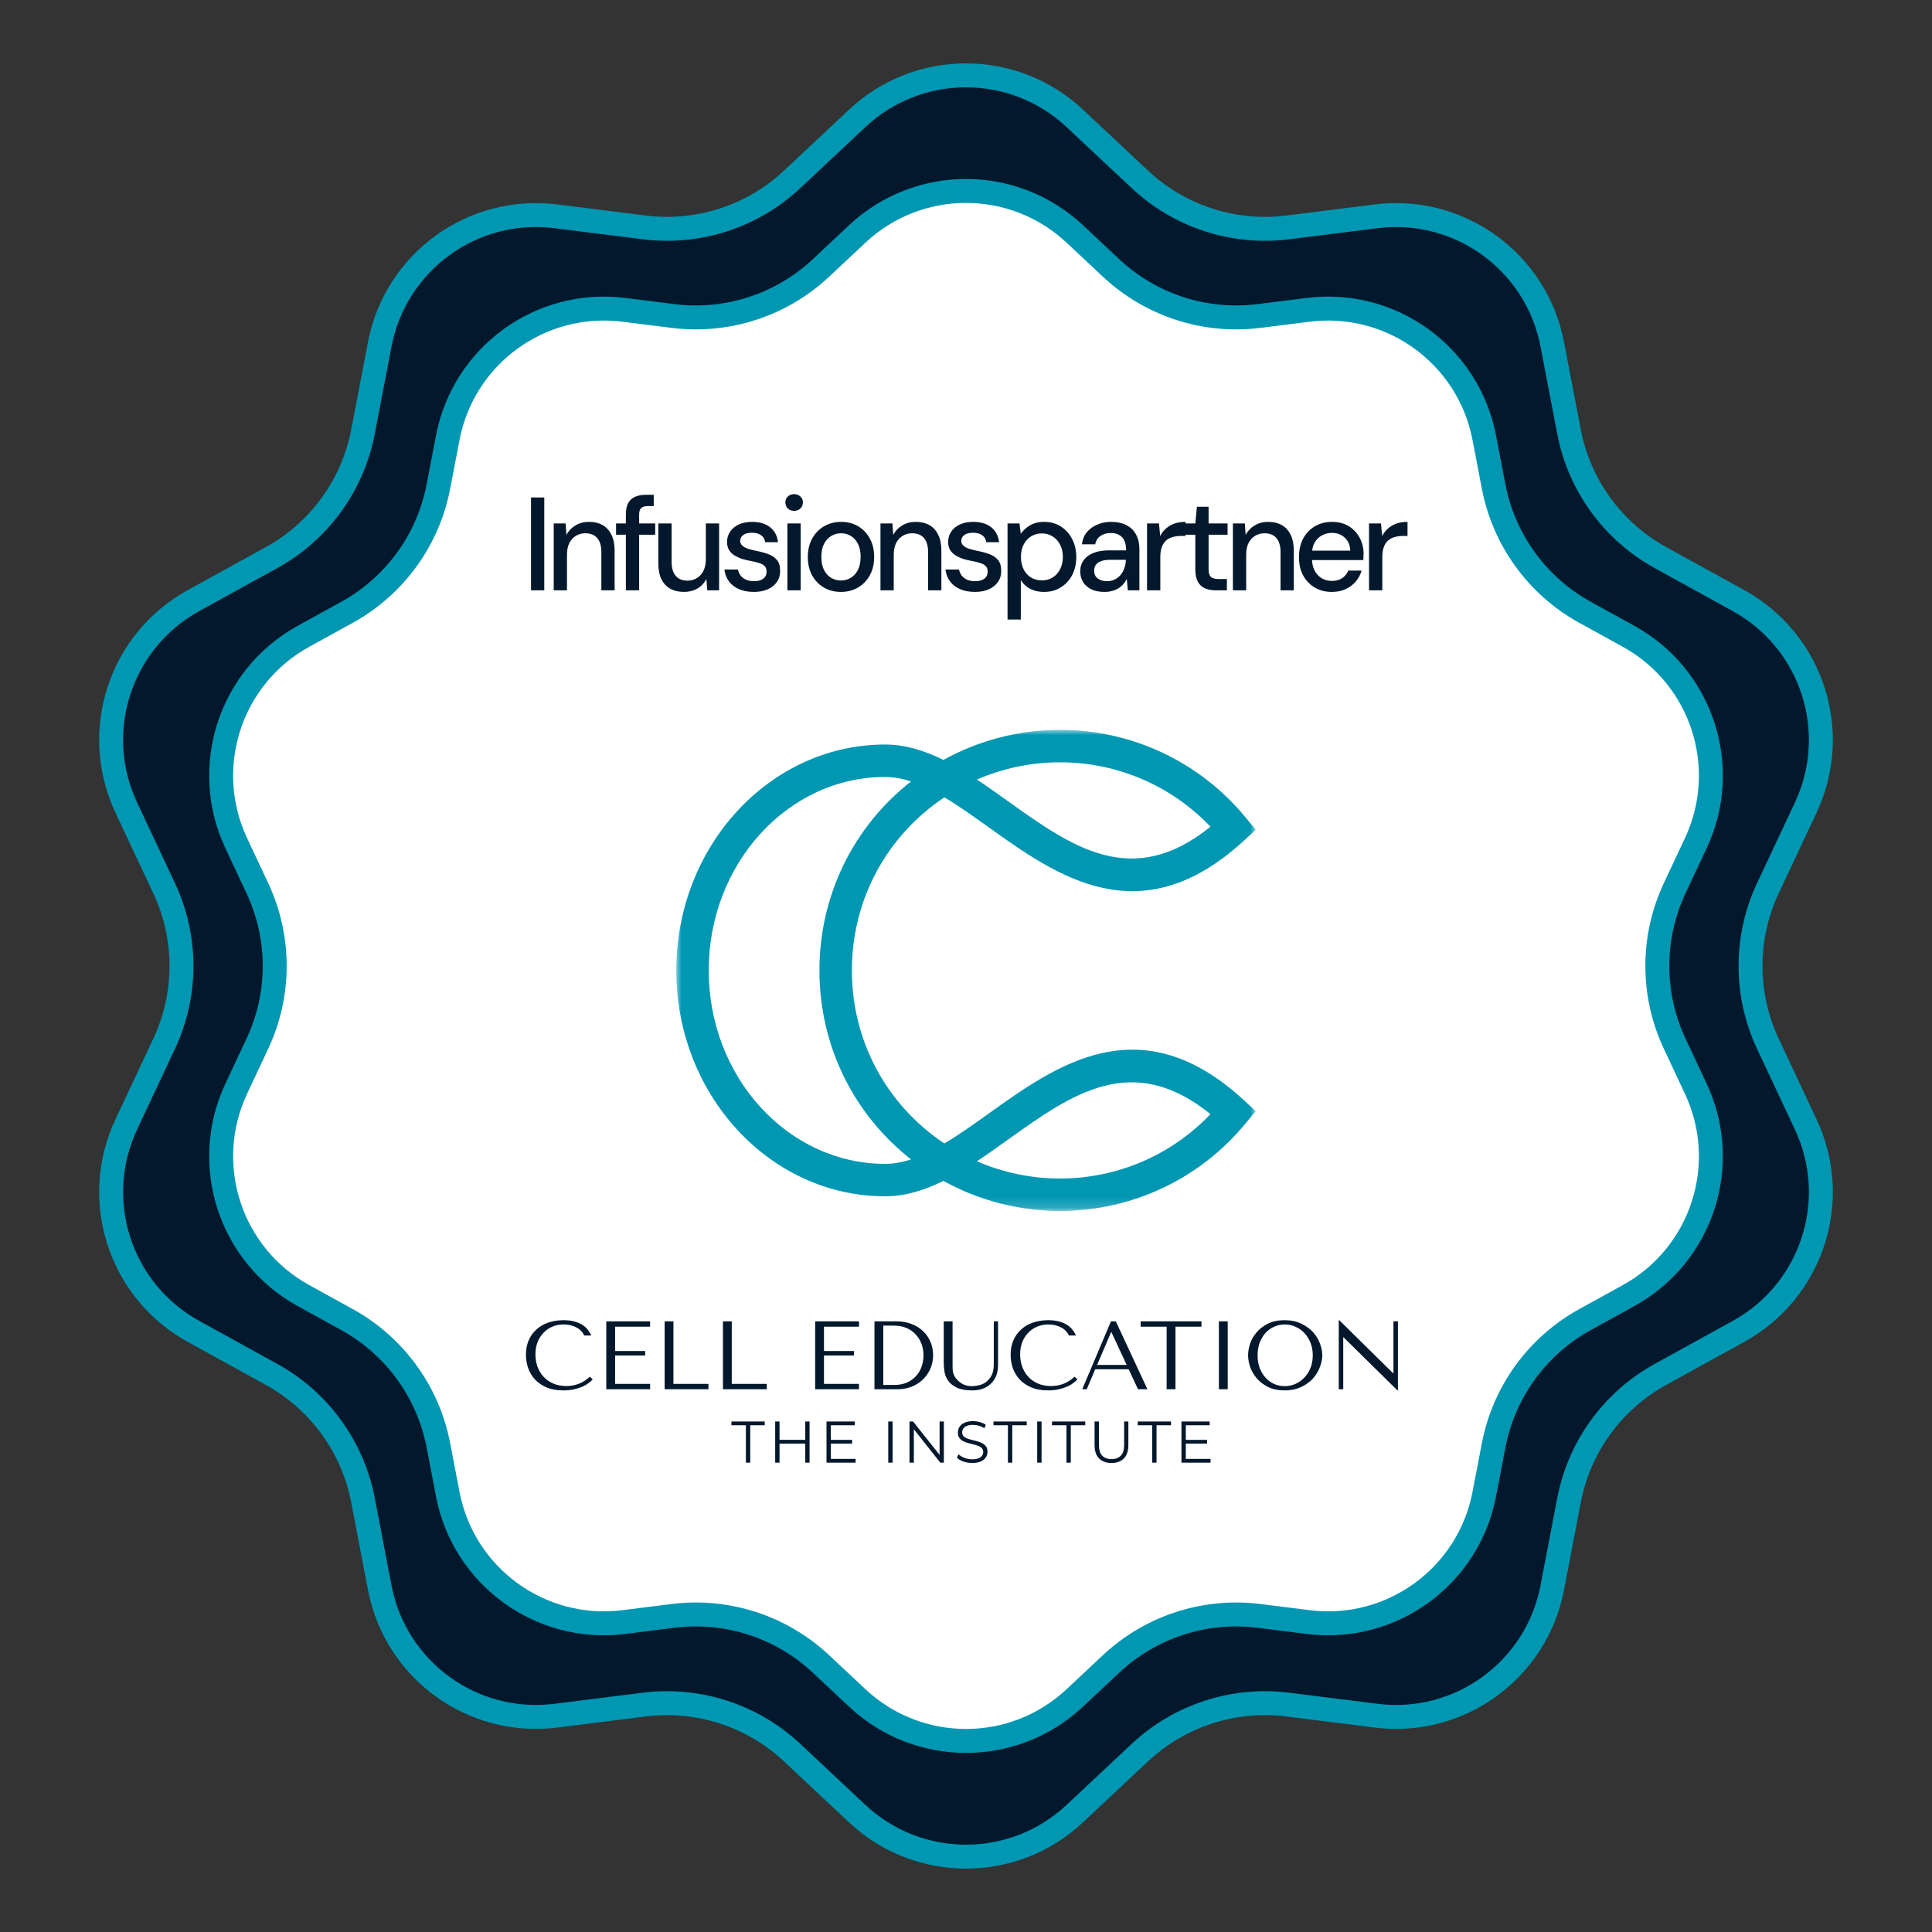 <svg width="180" height="180" viewBox="0 0 180 180" fill="none" xmlns="http://www.w3.org/2000/svg">
<rect x="0" y="0" width="180" height="180" fill="#333333" stroke="none"/>
<path d="M79.865 11.027C85.565 5.685 94.435 5.685 100.135 11.027L106.195 16.709C109.895 20.176 114.946 21.817 119.977 21.186L128.22 20.153C135.972 19.181 143.147 24.395 144.618 32.067L146.182 40.226C147.136 45.205 150.258 49.502 154.699 51.949L161.976 55.958C168.818 59.728 171.559 68.162 168.239 75.234L164.709 82.755C162.554 87.345 162.554 92.655 164.709 97.245L168.239 104.766C171.559 111.838 168.818 120.272 161.976 124.042L154.699 128.051C150.258 130.498 147.136 134.795 146.182 139.774L144.618 147.933C143.147 155.605 135.972 160.819 128.22 159.847L119.977 158.813C114.946 158.183 109.895 159.824 106.195 163.291L100.135 168.973C94.435 174.315 85.565 174.315 79.865 168.973L73.805 163.291C70.105 159.824 65.054 158.183 60.023 158.813L51.78 159.847C44.028 160.819 36.853 155.605 35.382 147.933L33.818 139.774C32.864 134.795 29.742 130.498 25.301 128.051L18.024 124.042C11.182 120.272 8.441 111.838 11.761 104.766L15.291 97.245C17.445 92.655 17.445 87.345 15.291 82.755L11.761 75.234C8.441 68.162 11.182 59.728 18.024 55.958L25.301 51.949C29.742 49.502 32.864 45.205 33.818 40.226L35.382 32.067C36.853 24.395 44.028 19.181 51.78 20.153L60.023 21.186C65.054 21.817 70.105 20.176 73.805 16.709L79.865 11.027Z" fill="#03182C" stroke="#0097B2" stroke-width="2.231"/>
<path d="M79.867 21.797C85.567 16.454 94.436 16.455 100.136 21.797L103.514 24.963C107.213 28.43 112.264 30.071 117.295 29.44L121.889 28.865C129.64 27.894 136.815 33.106 138.286 40.778L139.158 45.325C140.113 50.305 143.234 54.601 147.675 57.048L151.729 59.282C158.572 63.052 161.313 71.487 157.993 78.56L156.026 82.75C153.872 87.34 153.872 92.65 156.026 97.24L157.993 101.431C161.313 108.503 158.572 116.938 151.729 120.708L147.675 122.941C143.234 125.388 140.113 129.685 139.158 134.664L138.286 139.211C136.815 146.884 129.64 152.097 121.889 151.125L117.295 150.549C112.264 149.918 107.213 151.559 103.514 155.026L100.136 158.192C94.436 163.535 85.567 163.535 79.867 158.192L76.489 155.026C72.79 151.559 67.74 149.918 62.709 150.549L58.115 151.125C50.363 152.097 43.188 146.884 41.717 139.211L40.846 134.664C39.891 129.685 36.769 125.388 32.328 122.941L28.273 120.708C21.431 116.938 18.69 108.503 22.01 101.431L23.977 97.24C26.132 92.65 26.132 87.34 23.977 82.75L22.01 78.56C18.69 71.487 21.431 63.052 28.273 59.282L32.328 57.048C36.769 54.601 39.891 50.305 40.846 45.325L41.717 40.778C43.188 33.106 50.364 27.893 58.115 28.865L62.709 29.44C67.74 30.071 72.79 28.43 76.489 24.963L79.867 21.797Z" fill="white" stroke="#0097B2" stroke-width="2.231"/>
<path d="M49.473 55V46.347H50.709V55H49.473ZM51.588 55V48.77H52.7L52.774 49.833C52.972 49.462 53.252 49.169 53.615 48.955C53.978 48.733 54.394 48.621 54.864 48.621C55.358 48.621 55.782 48.72 56.137 48.918C56.491 49.116 56.767 49.417 56.965 49.821C57.163 50.216 57.262 50.715 57.262 51.316V55H56.026V51.44C56.026 50.863 55.898 50.426 55.642 50.13C55.387 49.833 55.016 49.684 54.53 49.684C54.208 49.684 53.92 49.763 53.664 49.919C53.409 50.068 53.203 50.29 53.046 50.587C52.898 50.884 52.824 51.246 52.824 51.675V55H51.588ZM58.311 55V47.929C58.311 47.501 58.381 47.15 58.522 46.878C58.67 46.606 58.884 46.409 59.164 46.285C59.444 46.161 59.782 46.1 60.178 46.1H60.907V47.15H60.376C60.079 47.15 59.865 47.212 59.733 47.336C59.609 47.451 59.547 47.657 59.547 47.954V55H58.311ZM57.397 49.821V48.77H61.043V49.821H57.397ZM63.721 55.148C63.235 55.148 62.81 55.049 62.448 54.852C62.093 54.654 61.817 54.357 61.62 53.962C61.43 53.566 61.335 53.068 61.335 52.466V48.77H62.571V52.33C62.571 52.915 62.699 53.356 62.955 53.653C63.21 53.949 63.577 54.098 64.055 54.098C64.376 54.098 64.665 54.019 64.92 53.863C65.184 53.706 65.39 53.48 65.538 53.183C65.686 52.886 65.761 52.523 65.761 52.095V48.77H66.997V55H65.897L65.81 53.937C65.621 54.316 65.344 54.613 64.982 54.827C64.619 55.041 64.199 55.148 63.721 55.148ZM70.234 55.148C69.707 55.148 69.246 55.062 68.85 54.889C68.454 54.716 68.141 54.473 67.91 54.159C67.68 53.846 67.54 53.48 67.49 53.059H68.751C68.792 53.257 68.871 53.438 68.986 53.603C69.11 53.768 69.274 53.9 69.48 53.999C69.695 54.098 69.946 54.147 70.234 54.147C70.507 54.147 70.729 54.11 70.902 54.036C71.083 53.953 71.215 53.846 71.298 53.714C71.38 53.574 71.421 53.426 71.421 53.269C71.421 53.039 71.364 52.866 71.248 52.75C71.141 52.627 70.976 52.532 70.754 52.466C70.539 52.392 70.28 52.326 69.975 52.268C69.686 52.219 69.406 52.153 69.134 52.07C68.871 51.98 68.632 51.868 68.417 51.736C68.211 51.605 68.046 51.44 67.923 51.242C67.799 51.036 67.737 50.785 67.737 50.488C67.737 50.134 67.832 49.816 68.022 49.536C68.211 49.248 68.479 49.025 68.825 48.869C69.18 48.704 69.596 48.621 70.074 48.621C70.766 48.621 71.322 48.786 71.743 49.116C72.163 49.446 72.41 49.911 72.484 50.513H71.285C71.252 50.233 71.129 50.018 70.914 49.87C70.7 49.713 70.416 49.635 70.061 49.635C69.707 49.635 69.435 49.705 69.246 49.845C69.056 49.985 68.961 50.171 68.961 50.401C68.961 50.55 69.015 50.682 69.122 50.797C69.229 50.912 69.386 51.011 69.592 51.094C69.806 51.168 70.066 51.238 70.371 51.304C70.807 51.386 71.199 51.489 71.545 51.613C71.891 51.736 72.167 51.918 72.373 52.157C72.579 52.396 72.682 52.738 72.682 53.183C72.69 53.57 72.591 53.912 72.385 54.209C72.188 54.505 71.903 54.736 71.532 54.901C71.17 55.066 70.737 55.148 70.234 55.148ZM73.359 55V48.77H74.595V55H73.359ZM73.989 47.595C73.75 47.595 73.552 47.521 73.396 47.373C73.248 47.224 73.173 47.035 73.173 46.804C73.173 46.582 73.248 46.4 73.396 46.26C73.552 46.112 73.75 46.038 73.989 46.038C74.22 46.038 74.414 46.112 74.57 46.26C74.727 46.4 74.805 46.582 74.805 46.804C74.805 47.035 74.727 47.224 74.57 47.373C74.414 47.521 74.22 47.595 73.989 47.595ZM78.341 55.148C77.755 55.148 77.228 55.012 76.758 54.74C76.297 54.468 75.93 54.089 75.658 53.603C75.394 53.109 75.263 52.54 75.263 51.897C75.263 51.238 75.398 50.665 75.67 50.179C75.942 49.684 76.313 49.301 76.783 49.029C77.253 48.757 77.78 48.621 78.365 48.621C78.959 48.621 79.486 48.757 79.948 49.029C80.409 49.301 80.772 49.68 81.035 50.167C81.307 50.653 81.443 51.226 81.443 51.885C81.443 52.544 81.307 53.117 81.035 53.603C80.772 54.089 80.405 54.468 79.935 54.74C79.466 55.012 78.934 55.148 78.341 55.148ZM78.341 54.085C78.678 54.085 78.983 54.003 79.255 53.838C79.535 53.673 79.758 53.43 79.923 53.109C80.096 52.779 80.183 52.371 80.183 51.885C80.183 51.399 80.1 50.995 79.935 50.673C79.77 50.344 79.548 50.096 79.268 49.932C78.996 49.767 78.695 49.684 78.365 49.684C78.036 49.684 77.731 49.767 77.451 49.932C77.17 50.096 76.944 50.344 76.771 50.673C76.606 50.995 76.523 51.399 76.523 51.885C76.523 52.371 76.606 52.779 76.771 53.109C76.944 53.43 77.166 53.673 77.438 53.838C77.718 54.003 78.019 54.085 78.341 54.085ZM82.032 55V48.77H83.145L83.219 49.833C83.417 49.462 83.697 49.169 84.059 48.955C84.422 48.733 84.838 48.621 85.308 48.621C85.802 48.621 86.227 48.72 86.581 48.918C86.936 49.116 87.212 49.417 87.409 49.821C87.607 50.216 87.706 50.715 87.706 51.316V55H86.47V51.44C86.47 50.863 86.342 50.426 86.087 50.13C85.831 49.833 85.46 49.684 84.974 49.684C84.653 49.684 84.364 49.763 84.109 49.919C83.853 50.068 83.647 50.29 83.491 50.587C83.343 50.884 83.268 51.246 83.268 51.675V55H82.032ZM90.833 55.148C90.305 55.148 89.844 55.062 89.448 54.889C89.052 54.716 88.739 54.473 88.509 54.159C88.278 53.846 88.138 53.48 88.088 53.059H89.349C89.39 53.257 89.469 53.438 89.584 53.603C89.708 53.768 89.873 53.9 90.079 53.999C90.293 54.098 90.544 54.147 90.833 54.147C91.105 54.147 91.327 54.11 91.5 54.036C91.681 53.953 91.813 53.846 91.896 53.714C91.978 53.574 92.019 53.426 92.019 53.269C92.019 53.039 91.962 52.866 91.846 52.75C91.739 52.627 91.574 52.532 91.352 52.466C91.138 52.392 90.878 52.326 90.573 52.268C90.285 52.219 90.004 52.153 89.732 52.07C89.469 51.98 89.23 51.868 89.016 51.736C88.809 51.605 88.645 51.44 88.521 51.242C88.397 51.036 88.336 50.785 88.336 50.488C88.336 50.134 88.43 49.816 88.62 49.536C88.809 49.248 89.077 49.025 89.423 48.869C89.778 48.704 90.194 48.621 90.672 48.621C91.364 48.621 91.921 48.786 92.341 49.116C92.761 49.446 93.008 49.911 93.082 50.513H91.883C91.85 50.233 91.727 50.018 91.513 49.87C91.298 49.713 91.014 49.635 90.66 49.635C90.305 49.635 90.033 49.705 89.844 49.845C89.654 49.985 89.559 50.171 89.559 50.401C89.559 50.55 89.613 50.682 89.72 50.797C89.827 50.912 89.984 51.011 90.19 51.094C90.404 51.168 90.664 51.238 90.969 51.304C91.405 51.386 91.797 51.489 92.143 51.613C92.489 51.736 92.765 51.918 92.971 52.157C93.177 52.396 93.28 52.738 93.28 53.183C93.288 53.57 93.19 53.912 92.984 54.209C92.786 54.505 92.501 54.736 92.131 54.901C91.768 55.066 91.335 55.148 90.833 55.148ZM93.87 57.72V48.77H94.983L95.107 49.734C95.238 49.544 95.403 49.367 95.601 49.202C95.799 49.029 96.034 48.889 96.306 48.782C96.586 48.675 96.911 48.621 97.282 48.621C97.876 48.621 98.395 48.766 98.84 49.054C99.293 49.343 99.643 49.734 99.891 50.228C100.146 50.715 100.274 51.271 100.274 51.897C100.274 52.523 100.146 53.084 99.891 53.578C99.635 54.065 99.281 54.448 98.827 54.728C98.382 55.008 97.863 55.148 97.27 55.148C96.784 55.148 96.355 55.054 95.984 54.864C95.613 54.666 95.321 54.394 95.107 54.048V57.72H93.87ZM97.072 54.073C97.451 54.073 97.785 53.982 98.073 53.801C98.37 53.62 98.601 53.364 98.766 53.035C98.939 52.705 99.025 52.322 99.025 51.885C99.025 51.448 98.939 51.069 98.766 50.748C98.601 50.418 98.37 50.163 98.073 49.981C97.785 49.792 97.451 49.697 97.072 49.697C96.685 49.697 96.343 49.792 96.046 49.981C95.758 50.163 95.531 50.418 95.366 50.748C95.201 51.069 95.119 51.448 95.119 51.885C95.119 52.322 95.201 52.705 95.366 53.035C95.531 53.364 95.758 53.62 96.046 53.801C96.343 53.982 96.685 54.073 97.072 54.073ZM102.916 55.148C102.405 55.148 101.981 55.062 101.643 54.889C101.305 54.716 101.054 54.485 100.889 54.197C100.724 53.9 100.642 53.583 100.642 53.245C100.642 52.833 100.749 52.482 100.963 52.194C101.177 51.897 101.482 51.671 101.878 51.514C102.273 51.357 102.747 51.279 103.299 51.279H104.919C104.919 50.916 104.865 50.616 104.758 50.377C104.651 50.138 104.49 49.961 104.276 49.845C104.07 49.722 103.806 49.66 103.485 49.66C103.114 49.66 102.797 49.75 102.533 49.932C102.269 50.105 102.105 50.364 102.039 50.711H100.802C100.852 50.274 101 49.903 101.247 49.598C101.503 49.285 101.828 49.046 102.224 48.881C102.62 48.708 103.04 48.621 103.485 48.621C104.07 48.621 104.56 48.724 104.956 48.93C105.352 49.136 105.648 49.429 105.846 49.808C106.052 50.179 106.155 50.624 106.155 51.143V55H105.08L104.981 53.949C104.89 54.114 104.783 54.271 104.659 54.419C104.536 54.567 104.387 54.695 104.214 54.802C104.049 54.909 103.856 54.992 103.633 55.049C103.419 55.115 103.18 55.148 102.916 55.148ZM103.151 54.147C103.415 54.147 103.654 54.093 103.868 53.986C104.082 53.879 104.264 53.735 104.412 53.554C104.569 53.364 104.684 53.154 104.758 52.923C104.841 52.684 104.886 52.441 104.894 52.194V52.157H103.423C103.069 52.157 102.78 52.202 102.558 52.293C102.344 52.375 102.187 52.491 102.088 52.639C101.989 52.787 101.94 52.96 101.94 53.158C101.94 53.364 101.985 53.541 102.076 53.69C102.175 53.83 102.315 53.941 102.496 54.023C102.677 54.106 102.896 54.147 103.151 54.147ZM106.868 55V48.77H107.98L108.091 49.944C108.231 49.664 108.413 49.429 108.635 49.239C108.858 49.042 109.117 48.889 109.414 48.782C109.719 48.675 110.065 48.621 110.452 48.621V49.932H110.007C109.752 49.932 109.509 49.965 109.278 50.031C109.047 50.088 108.841 50.191 108.66 50.34C108.487 50.488 108.351 50.69 108.252 50.945C108.153 51.201 108.104 51.518 108.104 51.897V55H106.868ZM113.294 55C112.898 55 112.556 54.938 112.268 54.815C111.979 54.691 111.757 54.485 111.6 54.197C111.443 53.908 111.365 53.517 111.365 53.022V49.821H110.29V48.77H111.365L111.514 47.212H112.601V48.77H114.369V49.821H112.601V53.035C112.601 53.389 112.676 53.632 112.824 53.764C112.972 53.887 113.228 53.949 113.59 53.949H114.307V55H113.294ZM114.867 55V48.77H115.979L116.054 49.833C116.251 49.462 116.532 49.169 116.894 48.955C117.257 48.733 117.673 48.621 118.143 48.621C118.637 48.621 119.062 48.72 119.416 48.918C119.77 49.116 120.046 49.417 120.244 49.821C120.442 50.216 120.541 50.715 120.541 51.316V55H119.305V51.44C119.305 50.863 119.177 50.426 118.922 50.13C118.666 49.833 118.295 49.684 117.809 49.684C117.488 49.684 117.199 49.763 116.944 49.919C116.688 50.068 116.482 50.29 116.326 50.587C116.177 50.884 116.103 51.246 116.103 51.675V55H114.867ZM124.075 55.148C123.482 55.148 122.955 55.012 122.493 54.74C122.032 54.468 121.669 54.089 121.405 53.603C121.15 53.117 121.022 52.552 121.022 51.91C121.022 51.25 121.15 50.678 121.405 50.191C121.669 49.697 122.032 49.314 122.493 49.042C122.955 48.761 123.49 48.621 124.1 48.621C124.71 48.621 125.233 48.757 125.67 49.029C126.107 49.301 126.445 49.664 126.684 50.117C126.923 50.562 127.042 51.057 127.042 51.6C127.042 51.683 127.038 51.774 127.03 51.873C127.03 51.963 127.026 52.066 127.017 52.181H121.924V51.304H125.806C125.781 50.785 125.608 50.381 125.287 50.092C124.965 49.796 124.566 49.647 124.088 49.647C123.75 49.647 123.441 49.726 123.161 49.882C122.88 50.031 122.654 50.253 122.481 50.55C122.316 50.838 122.233 51.205 122.233 51.65V51.996C122.233 52.458 122.316 52.849 122.481 53.17C122.654 53.484 122.88 53.723 123.161 53.887C123.441 54.044 123.746 54.122 124.075 54.122C124.471 54.122 124.796 54.036 125.052 53.863C125.307 53.69 125.497 53.455 125.621 53.158H126.857C126.75 53.537 126.568 53.879 126.313 54.184C126.057 54.481 125.74 54.716 125.361 54.889C124.99 55.062 124.562 55.148 124.075 55.148ZM127.55 55V48.77H128.663L128.774 49.944C128.914 49.664 129.095 49.429 129.318 49.239C129.54 49.042 129.8 48.889 130.097 48.782C130.402 48.675 130.748 48.621 131.135 48.621V49.932H130.69C130.435 49.932 130.191 49.965 129.961 50.031C129.73 50.088 129.524 50.191 129.343 50.34C129.17 50.488 129.034 50.69 128.935 50.945C128.836 51.201 128.786 51.518 128.786 51.897V55H127.55Z" fill="#03182C"/>
<path d="M90.657 132.405C90.873 132.405 91.086 132.436 91.298 132.498C91.51 132.556 91.692 132.639 91.846 132.745L91.709 133.067C91.545 132.958 91.369 132.878 91.183 132.827C91 132.776 90.824 132.75 90.652 132.75C90.422 132.75 90.232 132.781 90.082 132.843C89.933 132.905 89.822 132.989 89.749 133.095C89.68 133.197 89.644 133.314 89.644 133.445C89.644 133.595 89.687 133.715 89.77 133.807C89.858 133.898 89.972 133.969 90.11 134.021C90.253 134.072 90.407 134.117 90.575 134.157C90.743 134.197 90.909 134.241 91.073 134.288C91.241 134.336 91.394 134.398 91.533 134.475C91.675 134.548 91.789 134.646 91.873 134.771C91.96 134.895 92.004 135.057 92.004 135.258C92.004 135.444 91.953 135.617 91.851 135.777C91.748 135.934 91.592 136.063 91.38 136.161C91.172 136.256 90.904 136.304 90.575 136.304C90.29 136.304 90.017 136.257 89.754 136.166C89.495 136.071 89.294 135.951 89.151 135.805L89.311 135.493C89.446 135.625 89.626 135.736 89.853 135.827C90.082 135.915 90.323 135.958 90.575 135.958C90.816 135.958 91.011 135.929 91.161 135.871C91.314 135.809 91.426 135.726 91.495 135.624C91.568 135.522 91.604 135.409 91.605 135.285C91.605 135.136 91.56 135.015 91.473 134.924C91.389 134.833 91.277 134.761 91.139 134.71C91 134.655 90.847 134.607 90.68 134.567C90.512 134.527 90.344 134.485 90.176 134.441C90.008 134.394 89.852 134.333 89.71 134.256C89.571 134.179 89.459 134.078 89.371 133.954C89.287 133.826 89.245 133.66 89.245 133.456C89.245 133.266 89.294 133.093 89.393 132.937C89.495 132.776 89.65 132.648 89.858 132.553C90.066 132.454 90.333 132.405 90.657 132.405ZM102.385 134.617C102.385 135.07 102.486 135.404 102.69 135.619C102.895 135.834 103.183 135.942 103.556 135.942C103.932 135.942 104.222 135.834 104.427 135.619C104.631 135.404 104.733 135.07 104.733 134.617V132.438H105.127V134.634C105.127 135.185 104.987 135.601 104.706 135.882C104.429 136.163 104.045 136.304 103.556 136.304C103.067 136.304 102.681 136.163 102.4 135.882C102.119 135.601 101.98 135.185 101.979 134.634V132.438H102.385V134.617ZM71.246 132.788H69.899V136.271H69.494V132.788H68.147V132.438H71.246V132.788ZM72.627 134.146H75.024V132.438H75.425V136.271H75.024V134.502H72.627V136.271H72.222V132.438H72.627V134.146ZM79.632 132.788H77.409V134.151H79.391V134.496H77.409V135.92H79.714V136.271H77.004V132.438H79.632V132.788ZM83.161 136.271H82.756V132.438H83.161V136.271ZM87.54 135.546V132.438H87.939V136.271H87.606L85.142 133.161V136.271H84.736V132.438H85.07L87.54 135.546ZM95.658 132.788H94.311V136.271H93.906V132.788H92.56V132.438H95.658V132.788ZM97.039 136.271H96.634V132.438H97.039V136.271ZM101.111 132.788H99.765V136.271H99.359V132.788H98.013V132.438H101.111V132.788ZM109.098 132.788H107.751V136.271H107.346V132.788H105.999V132.438H109.098V132.788ZM112.702 132.788H110.479V134.151H112.461V134.496H110.479V135.92H112.784V136.271H110.074V132.438H112.702V132.788ZM52.505 123C52.866 123 53.188 123.036 53.471 123.108C53.754 123.181 54.001 123.28 54.212 123.406C54.422 123.533 54.597 123.683 54.735 123.857C54.88 124.032 54.998 124.222 55.088 124.427H54.42C54.378 124.3 54.302 124.177 54.193 124.057C54.091 123.93 53.956 123.819 53.787 123.723C53.624 123.626 53.435 123.548 53.218 123.487C53.007 123.427 52.772 123.397 52.514 123.397C52.134 123.397 51.782 123.466 51.457 123.604C51.138 123.743 50.861 123.936 50.626 124.183C50.391 124.43 50.207 124.725 50.074 125.068C49.948 125.406 49.885 125.779 49.885 126.188C49.885 126.574 49.945 126.945 50.065 127.3C50.192 127.655 50.375 127.968 50.616 128.239C50.857 128.51 51.158 128.727 51.52 128.89C51.881 129.052 52.297 129.133 52.767 129.133C53.61 129.133 54.339 128.844 54.953 128.266L55.224 128.51C55.145 128.6 55.031 128.706 54.881 128.826C54.73 128.947 54.54 129.061 54.312 129.169C54.089 129.271 53.824 129.359 53.517 129.432C53.215 129.504 52.872 129.54 52.486 129.54C51.878 129.54 51.355 129.446 50.915 129.26C50.475 129.067 50.114 128.817 49.831 128.51C49.548 128.197 49.337 127.842 49.198 127.444C49.066 127.041 49 126.628 49 126.206C49 125.718 49.084 125.279 49.253 124.888C49.422 124.49 49.659 124.153 49.966 123.876C50.273 123.593 50.641 123.376 51.068 123.226C51.502 123.075 51.981 123 52.505 123ZM88.749 127.236C88.749 127.357 88.752 127.477 88.758 127.598C88.764 127.718 88.785 127.839 88.821 127.959C88.857 128.073 88.912 128.191 88.984 128.312C89.057 128.432 89.162 128.553 89.3 128.673C89.475 128.829 89.659 128.946 89.852 129.024C90.05 129.103 90.276 129.143 90.528 129.143C90.823 129.143 91.107 129.1 91.378 129.016C91.649 128.931 91.893 128.772 92.109 128.537C92.23 128.405 92.321 128.272 92.381 128.14C92.447 128.007 92.495 127.875 92.525 127.742C92.555 127.604 92.573 127.468 92.579 127.336C92.585 127.197 92.589 127.061 92.589 126.929V123.108H92.986V127.228C92.986 127.547 92.934 127.848 92.832 128.131C92.73 128.408 92.577 128.652 92.372 128.862C92.173 129.073 91.923 129.239 91.622 129.359C91.327 129.48 90.986 129.54 90.601 129.54C89.987 129.54 89.502 129.456 89.147 129.287C88.791 129.112 88.523 128.898 88.343 128.646C88.162 128.387 88.047 128.11 87.999 127.814C87.951 127.513 87.927 127.239 87.927 126.992V123.108H88.749V127.236ZM97.663 123C98.024 123 98.346 123.036 98.629 123.108C98.912 123.181 99.159 123.28 99.37 123.406C99.581 123.533 99.755 123.683 99.894 123.857C100.038 124.032 100.156 124.222 100.246 124.427H99.578C99.536 124.3 99.46 124.177 99.352 124.057C99.249 123.93 99.114 123.819 98.945 123.723C98.783 123.626 98.593 123.548 98.376 123.487C98.165 123.427 97.931 123.397 97.672 123.397C97.293 123.397 96.94 123.466 96.615 123.604C96.296 123.743 96.019 123.936 95.784 124.183C95.549 124.43 95.365 124.725 95.232 125.068C95.106 125.406 95.043 125.779 95.043 126.188C95.043 126.574 95.103 126.945 95.224 127.3C95.35 127.655 95.534 127.968 95.774 128.239C96.015 128.51 96.317 128.727 96.678 128.89C97.039 129.052 97.455 129.133 97.925 129.133C98.768 129.133 99.496 128.844 100.11 128.266L100.382 128.51C100.304 128.6 100.189 128.706 100.038 128.826C99.888 128.946 99.698 129.061 99.47 129.169C99.247 129.271 98.982 129.359 98.675 129.432C98.374 129.504 98.03 129.54 97.644 129.54C97.037 129.54 96.513 129.446 96.073 129.26C95.634 129.067 95.272 128.817 94.989 128.51C94.706 128.197 94.495 127.842 94.356 127.444C94.224 127.041 94.158 126.628 94.158 126.206C94.158 125.718 94.243 125.279 94.411 124.888C94.58 124.49 94.817 124.153 95.124 123.876C95.431 123.593 95.799 123.376 96.227 123.226C96.66 123.075 97.139 123 97.663 123ZM119.679 123C120.281 123 120.803 123.108 121.242 123.325C121.688 123.536 122.055 123.804 122.344 124.129C122.633 124.454 122.847 124.809 122.985 125.194C123.124 125.574 123.193 125.932 123.193 126.27C123.193 126.492 123.16 126.728 123.094 126.975C123.034 127.221 122.94 127.468 122.813 127.715C122.693 127.956 122.536 128.187 122.344 128.41C122.151 128.627 121.922 128.82 121.657 128.988C121.398 129.157 121.104 129.293 120.772 129.396C120.447 129.492 120.082 129.54 119.679 129.54C119.083 129.54 118.571 129.434 118.144 129.224C117.716 129.007 117.363 128.735 117.086 128.41C116.809 128.085 116.604 127.733 116.472 127.354C116.345 126.968 116.282 126.607 116.282 126.27C116.282 125.926 116.345 125.562 116.472 125.177C116.604 124.792 116.809 124.439 117.086 124.12C117.363 123.795 117.716 123.526 118.144 123.315C118.571 123.105 119.083 123 119.679 123ZM129.789 127.94H129.825V123.108H130.241V129.54H130.196L125.183 124.599H125.146V129.432H124.73V123H124.776L129.789 127.94ZM60.569 123.604H57.309V125.872H60.108V126.288H57.309V128.935H60.569V129.432H56.486V123.108H60.569V123.604ZM62.742 128.935H66.004V129.432H61.921V123.108H62.742V128.935ZM68.177 128.935H71.438V129.432H67.355V123.108H68.177V128.935ZM80.03 123.604H76.769V125.872H79.569V126.288H76.769V128.935H80.03V129.432H75.947V123.108H80.03V123.604ZM83.549 123.108C84.049 123.108 84.506 123.189 84.922 123.352C85.337 123.508 85.693 123.729 85.988 124.012C86.289 124.289 86.521 124.62 86.684 125.005C86.852 125.39 86.936 125.806 86.936 126.252C86.936 126.715 86.849 127.143 86.675 127.534C86.506 127.92 86.271 128.254 85.97 128.537C85.675 128.82 85.329 129.04 84.932 129.196C84.534 129.353 84.109 129.432 83.657 129.432H81.472V123.108H83.549ZM106.902 129.432H106.025L105.158 127.57H102.042L101.247 129.432H100.831L103.505 123.108H103.957L106.902 129.432ZM111.937 123.604H109.516V129.432H108.693V123.604H106.272V123.108H111.937V123.604ZM114.384 129.432H113.562V123.108H114.384V129.432ZM119.697 123.397C119.336 123.397 119.001 123.47 118.694 123.614C118.387 123.753 118.119 123.948 117.891 124.201C117.668 124.454 117.49 124.758 117.357 125.113C117.231 125.463 117.168 125.848 117.168 126.27C117.168 126.691 117.231 127.079 117.357 127.435C117.49 127.784 117.668 128.085 117.891 128.338C118.119 128.591 118.387 128.79 118.694 128.935C119.001 129.073 119.336 129.143 119.697 129.143C120.053 129.143 120.387 129.073 120.7 128.935C121.019 128.79 121.296 128.591 121.531 128.338C121.772 128.085 121.961 127.784 122.1 127.435C122.238 127.079 122.308 126.691 122.308 126.27C122.308 125.848 122.238 125.463 122.1 125.113C121.961 124.758 121.772 124.454 121.531 124.201C121.297 123.948 121.019 123.753 120.7 123.614C120.387 123.47 120.053 123.397 119.697 123.397ZM82.294 129.034H83.287C83.781 129.034 84.2 128.953 84.543 128.79C84.892 128.621 85.179 128.405 85.401 128.14C85.624 127.875 85.786 127.579 85.889 127.254C85.991 126.923 86.042 126.595 86.042 126.27C86.042 125.908 85.982 125.562 85.861 125.23C85.741 124.894 85.564 124.598 85.329 124.346C85.1 124.087 84.814 123.882 84.471 123.731C84.127 123.581 83.733 123.506 83.287 123.506H82.294V129.034ZM102.214 127.164H104.969L103.551 124.12H103.515L102.214 127.164Z" fill="#03182C"/>
<mask id="mask0_330_1349" style="mask-type:luminance" maskUnits="userSpaceOnUse" x="63" y="68" width="54" height="45">
<path d="M63 68H117V112.821H63V68Z" fill="white"/>
</mask>
<g mask="url(#mask0_330_1349)">
<path d="M98.755 112.822C94.944 112.822 91.209 111.856 87.898 110.021C86.141 110.888 84.34 111.457 82.475 111.457C71.741 111.457 63.008 102.016 63.008 90.41C63.008 78.806 71.741 69.365 82.475 69.365C84.34 69.365 86.141 69.933 87.898 70.801C91.209 68.966 94.944 68 98.755 68C105.494 68 111.812 70.991 116.088 76.204L116.989 77.305L115.946 78.271C106.293 87.215 98.46 81.613 92.165 77.112C90.74 76.091 89.348 75.097 87.986 74.284C82.573 77.896 79.367 83.862 79.367 90.41C79.367 96.96 82.571 102.926 87.986 106.537C89.348 105.725 90.74 104.729 92.165 103.711C98.46 99.209 106.293 93.607 115.946 102.551L116.989 103.518L116.088 104.618C111.812 109.831 105.494 112.822 98.755 112.822ZM91.018 108.194C93.445 109.249 96.079 109.8 98.755 109.8C104.094 109.8 109.127 107.63 112.778 103.801C105.482 97.903 99.859 101.924 93.923 106.169C92.963 106.855 91.997 107.546 91.018 108.194ZM82.475 72.386C73.408 72.386 66.029 80.472 66.029 90.41C66.029 100.349 73.406 108.435 82.475 108.435C83.267 108.435 84.069 108.284 84.879 108.016C79.49 103.788 76.345 97.387 76.345 90.41C76.345 83.435 79.49 77.033 84.879 72.804C84.069 72.538 83.267 72.386 82.475 72.386ZM91.018 72.628C91.997 73.275 92.963 73.967 93.923 74.653C99.859 78.898 105.482 82.919 112.778 77.021C109.127 73.192 104.094 71.022 98.755 71.022C96.079 71.022 93.445 71.573 91.018 72.628Z" fill="#0097B2"/>
</g>
</svg>
